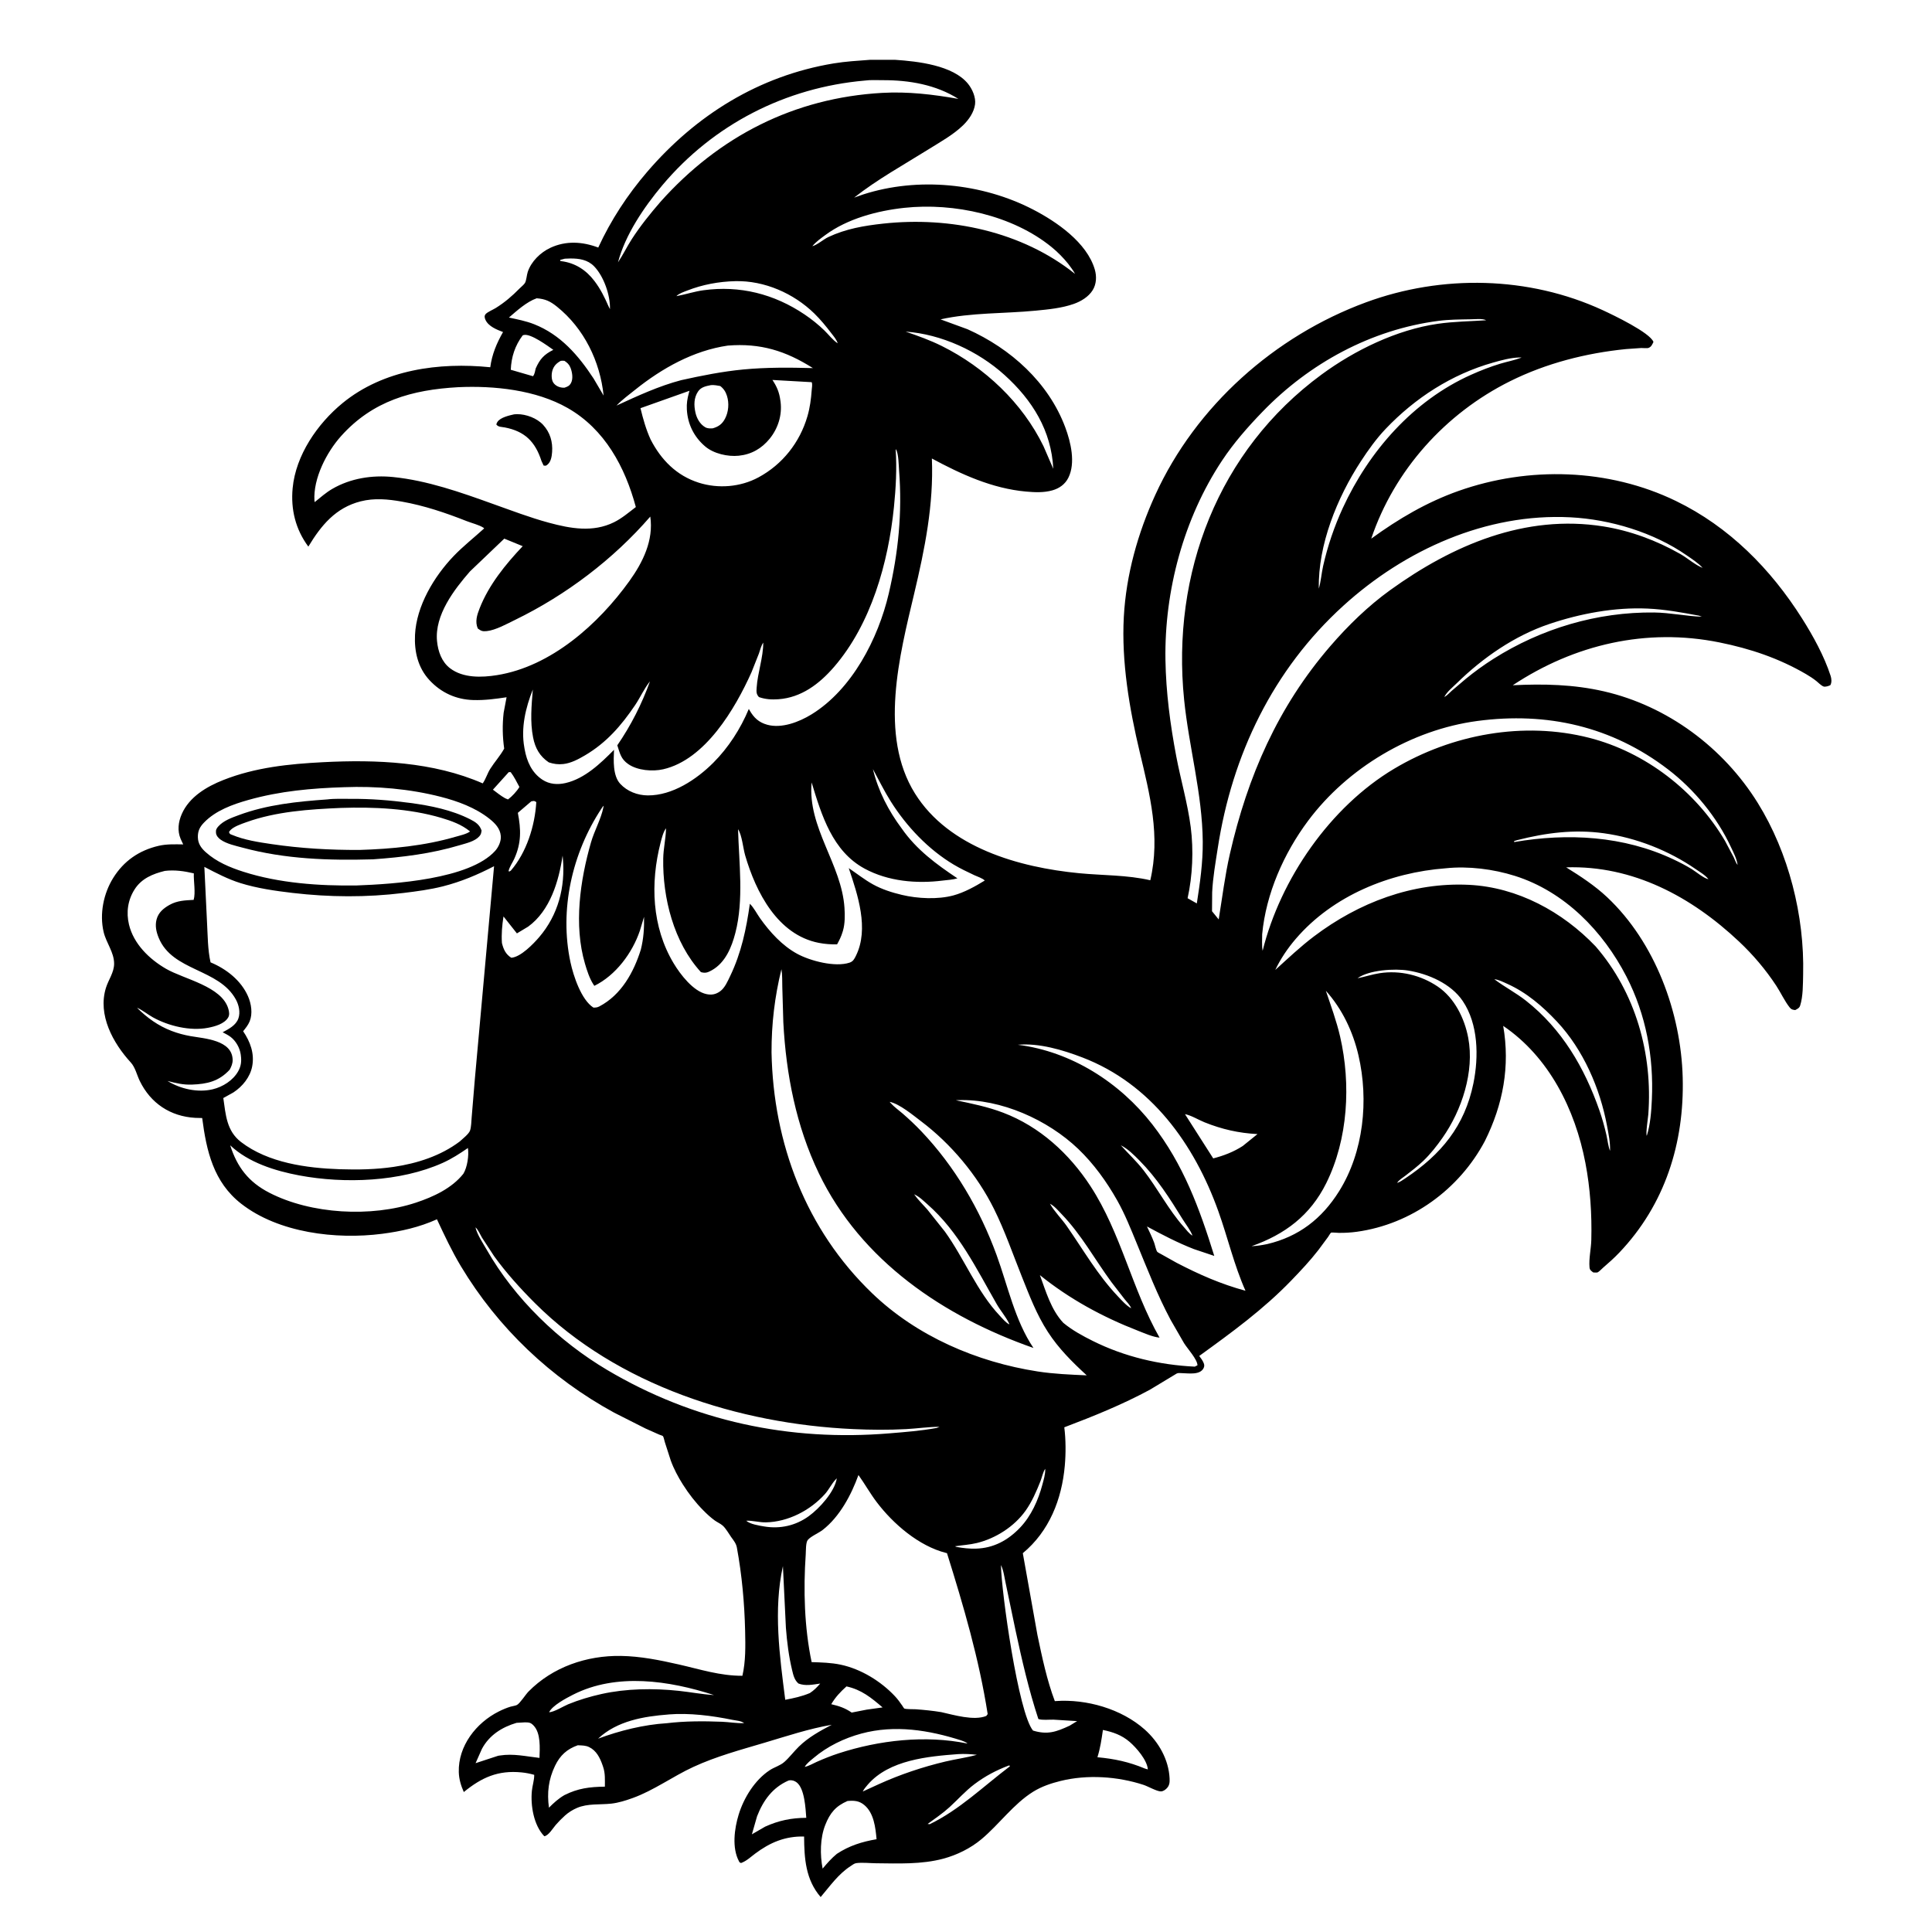 <svg version="1.1" xmlns="http://www.w3.org/2000/svg" style="display: block;" viewBox="0 0 2048 2048" width="1024" height="1024">
<path transform="translate(0,0)" fill="rgb(255,255,255)" d="M 0 0 L 0 2048 L 2048 2048 L 2048 0 L 0 0 z"/>
<path transform="translate(0,0)" fill="rgb(0,0,0)" d="M 1574.02 1209.56 C 1546.78 1260.93 1495.96 1297.76 1438.3 1305.72 C 1431.81 1306.62 1425.48 1306.97 1418.95 1306.88 C 1417.5 1306.86 1411.61 1306.27 1410.94 1306.69 C 1410.29 1307.09 1408.4 1310.38 1407.84 1311.17 L 1397.53 1325.11 C 1388.76 1336.43 1378.89 1346.92 1368.95 1357.23 C 1339.13 1388.14 1305.84 1412.32 1271.24 1437.37 C 1273.04 1439.76 1274.88 1442.17 1275.99 1444.98 C 1276.71 1446.78 1276.78 1448.26 1275.96 1450.04 C 1272.35 1457.85 1260.06 1455.75 1252.86 1455.59 C 1251.21 1455.56 1248.84 1455.17 1247.33 1456.02 L 1218.92 1473.17 C 1189.51 1489.02 1159.36 1501.19 1128.2 1513 C 1129.84 1526.04 1129.9 1540.7 1128.72 1553.81 C 1125.55 1589.39 1112.26 1623.23 1084.22 1646.44 L 1099.74 1733.27 C 1104.67 1756.72 1109.69 1780.85 1118.17 1803.29 L 1119.24 1803.19 C 1151.77 1800.9 1188.81 1811.49 1213.39 1833.32 C 1228.21 1846.48 1238.88 1865.19 1239.82 1885.26 C 1240.01 1889.33 1239.73 1892.69 1236.84 1895.66 C 1235.2 1897.34 1233 1898.93 1230.5 1898.96 C 1226.44 1899.01 1216.68 1893.51 1212.33 1892.08 C 1184.68 1883 1152.56 1880.91 1124.3 1887.87 C 1114.26 1890.34 1104.12 1893.76 1095.29 1899.24 C 1074.31 1912.28 1059.3 1933.76 1040.48 1949.54 C 1028.95 1959.22 1014.44 1966.38 999.931 1970.28 C 976.892 1976.46 952.142 1975.36 928.504 1975.13 C 921.95 1975.07 913.987 1974.13 907.565 1975.01 C 905.551 1975.28 903.29 1977.11 901.573 1978.22 C 888.592 1986.64 879.799 1999.36 869.937 2010.95 C 853.953 1992.47 852.53 1969.97 852.381 1946.79 C 832.393 1946.3 816.275 1953.07 800.425 1964.97 C 795.613 1968.58 791.232 1972.85 785.5 1974.89 C 783.655 1973.89 784.162 1974.53 783.394 1973.11 C 775.7 1958.89 778.47 1938.37 783.036 1923.5 C 788.492 1905.73 800.123 1886.89 815.921 1876.49 C 820.897 1873.21 826.99 1871.7 831.5 1867.69 C 836.941 1862.85 841.559 1856.63 846.809 1851.5 C 857.055 1841.49 869.149 1834.94 881.695 1828.33 C 857.539 1832.49 833.964 1840.37 810.5 1847.34 C 784.804 1854.98 759.456 1861.75 735 1873.01 C 713.147 1883.07 693.321 1897.8 670.659 1905.99 C 663.472 1908.58 655.614 1911.08 648 1911.92 C 636.026 1913.23 622.826 1911.61 611.543 1916.52 C 606.997 1918.49 602.648 1921.18 598.97 1924.5 C 595.544 1927.59 592.212 1930.91 589.19 1934.4 C 586.149 1937.92 581.47 1945.87 576.977 1946.5 C 565.721 1934.86 562.319 1913.94 563.8 1898.47 C 564.34 1892.83 566.399 1886.98 566.291 1881.39 C 561.873 1880.15 557.548 1879.29 552.974 1878.83 C 527.97 1876.34 510.632 1884.13 491.649 1899.64 C 488.615 1892.8 486.555 1886.02 486.341 1878.5 C 485.554 1850.8 504.763 1826.28 528.625 1814.29 C 532.656 1812.27 536.848 1810.45 541.175 1809.15 C 543.126 1808.57 546.25 1808.21 547.98 1807.33 C 551.144 1805.71 557.234 1796.17 560.18 1793.17 C 585.88 1767.05 621.856 1754.78 658.197 1755.35 C 678.868 1755.67 699.379 1759.81 719.469 1764.38 C 742.475 1769.6 763.114 1776.47 786.97 1776.4 C 790.525 1761.17 790.218 1744.56 789.867 1729 C 789.202 1699.52 786.47 1669.52 781.124 1640.5 C 780.308 1636.07 777.742 1633.08 775.15 1629.46 C 772.469 1625.71 769.431 1620.07 765.942 1617.07 C 763.474 1614.96 760.408 1613.72 757.77 1611.83 C 753.296 1608.62 749.32 1604.89 745.453 1600.98 C 737.293 1592.74 730.133 1583.49 723.927 1573.7 C 718.852 1565.7 714.254 1557.09 711.02 1548.17 L 704.705 1528.56 C 704.279 1527.21 703.489 1523.21 702.771 1522.4 C 702.285 1521.85 699.688 1521.12 698.84 1520.76 L 684.216 1514.26 L 650.994 1497.46 C 583.927 1460.92 527.865 1407.71 488.544 1342.22 C 478.999 1326.32 471.02 1309.29 463.18 1292.5 C 444.458 1300.92 425.257 1305.27 404.962 1307.89 C 356.273 1314.16 295.312 1306.95 255.65 1275.98 C 226.345 1253.1 218.848 1220.14 214.328 1185.16 L 207 1184.97 C 180.689 1183.48 159.68 1169.6 148.147 1145.82 C 145.047 1139.43 143.397 1131.46 138.633 1126.26 C 119.843 1105.76 103.36 1075.94 112.3 1047.14 C 114.975 1038.52 120.964 1030.87 120.971 1021.53 C 120.981 1009.48 112.596 999.491 109.867 988 C 105.335 968.916 109.723 947.172 119.993 930.664 C 131.207 912.64 147.414 901.477 167.991 896.647 C 176.656 894.614 185.359 895.004 194.2 895.103 L 191.461 889.198 C 187.832 880.571 189.002 871.261 192.72 862.824 C 200.708 844.693 219.083 833.816 236.758 826.841 C 270.703 813.444 306.403 809.811 342.529 807.952 C 399.025 805.044 459.184 807.464 511.709 830.409 C 514.953 825.834 516.597 819.9 519.655 815.047 C 524.321 807.641 530.194 801.291 534.46 793.556 C 532.661 780.905 532.43 768.196 533.896 755.5 L 536.982 739.122 C 525.108 740.898 513.78 742.428 501.709 742.079 C 483.556 741.552 467.639 734.333 455.286 721.022 C 442.968 707.749 439.073 690.643 439.933 672.971 C 441.426 642.272 460.03 611.258 480.85 589.49 C 490.757 579.132 502.621 569.822 513.251 560.124 L 512.4 559.343 C 507.83 556.401 499.864 554.452 494.614 552.376 C 472.37 543.579 449.534 535.892 425.923 531.717 C 411.334 529.137 396.777 527.762 382.275 531.459 C 355.731 538.225 340.406 556.986 326.855 579.426 C 313.273 561.132 308.107 540.036 310.211 517.5 C 313.474 482.544 336.503 449.124 363.113 427.312 C 406.559 391.701 465.533 383.81 519.7 389.299 C 521.553 375.466 526.422 364.016 533.235 351.97 C 526.698 349.509 517.843 346.009 514.687 339.183 C 513.688 337.024 513.137 334.741 514.906 332.837 C 516.978 330.608 522.743 328.232 525.5 326.51 C 535.124 320.499 542.861 313.821 550.784 305.773 C 552.368 304.164 555.455 301.732 556.495 299.921 C 558.033 297.242 558.352 291.469 559.426 288.254 C 563.16 277.08 572.959 267.561 583.487 262.657 C 600.038 254.949 617.547 256.12 634.173 262.416 C 647.553 233.352 665.132 206.52 685.965 182.247 C 737.687 121.984 804.518 80.381 883.5 67.247 C 896.203 65.135 909.306 64.379 922.144 63.417 L 949.004 63.417 C 972.473 65.017 1010.25 69.077 1026.2 88.891 C 1030.73 94.515 1034.57 103.225 1033.6 110.562 C 1032.47 119.054 1027 126.862 1020.99 132.726 C 1010.6 142.851 996.874 150.402 984.617 158.068 C 958.043 174.689 930.058 190.075 905.411 209.491 L 915.136 206.073 C 973.218 187.392 1040.9 194.125 1095 222.062 C 1120.04 234.993 1152.16 257.067 1160.52 285.656 C 1162.64 292.935 1162.34 301.098 1158.23 307.683 C 1153.83 314.709 1145.88 319.474 1138.23 322.165 C 1125.44 326.665 1111.41 327.986 1098 329.297 C 1064.8 332.542 1029.57 331.252 997.009 338.541 L 1025.65 349.021 C 1071.28 369.438 1111.46 405.372 1129.24 453.043 C 1135.07 468.66 1140.34 490.66 1132.54 506.36 C 1129.06 513.36 1123 517.651 1115.63 519.772 C 1106.54 522.383 1096.79 521.908 1087.5 521.068 C 1051.87 517.848 1018.92 502.789 987.827 486.034 C 989.835 535.013 980.323 581.899 969.069 629.266 C 953.523 694.698 931.493 779.63 969.931 841.163 C 1005.81 898.596 1080.38 919.489 1143.87 925.637 C 1168.69 928.04 1195.1 927.449 1219.35 933.116 C 1230.26 886.306 1218.93 842.403 1208.1 796.99 C 1197.14 751.007 1188.71 701.369 1191.29 653.976 C 1193.73 609.247 1206.1 565.228 1224.67 524.578 C 1267.73 430.316 1351.24 356.125 1447.97 320.5 C 1528.57 290.814 1620.49 292.61 1698.8 328.729 C 1710.06 333.921 1749.08 352.586 1752.74 362.5 C 1751.34 365.209 1750.61 367.565 1747.5 368.801 C 1746.08 369.365 1741.53 368.863 1739.85 368.907 L 1723.69 370.032 C 1681.29 374.276 1638.98 385.064 1600.72 404.117 C 1532.17 438.255 1478.1 498.327 1453.56 571.003 C 1482.41 550.037 1512.35 532.363 1546.11 520.413 C 1620.5 494.086 1705.2 496.482 1776.5 531.027 C 1832.95 558.376 1877.11 603.119 1910.33 655.707 C 1922 674.185 1933.69 695.402 1940.5 716.324 C 1941.52 719.467 1941.88 723.287 1940.28 726.28 C 1938.66 727.161 1934.9 728.406 1933 727.692 C 1930.45 726.736 1927.65 723.725 1925.49 722.002 C 1922 719.233 1918.35 716.838 1914.51 714.598 C 1885.63 697.759 1855.43 687.623 1822.74 681.007 C 1745.29 665.33 1668.93 683.119 1603.58 726.392 C 1636.31 724.804 1667.99 725.461 1700.1 732.823 C 1767.64 748.312 1827 792.625 1863.37 851.257 C 1896.1 904.017 1912.93 970.852 1911.4 1032.88 C 1911.15 1043.19 1911.38 1056.17 1908.22 1066 C 1907.37 1068.65 1905.27 1069.48 1903 1070.73 C 1900.31 1070.36 1898.93 1070.21 1897.16 1067.99 C 1891.82 1061.28 1887.73 1052.27 1882.96 1045 C 1871.7 1027.84 1858.43 1012.19 1843.5 998.13 C 1793.01 950.567 1731.08 917.199 1660.2 919.424 C 1675.36 928.823 1690.73 938.897 1703.74 951.159 C 1754.53 998.995 1781.9 1073.36 1783.73 1142.24 C 1785.57 1211.62 1764.96 1277.03 1716.41 1327.94 C 1711.03 1333.58 1705.27 1338.72 1699.36 1343.8 C 1697.81 1345.13 1695.25 1347.95 1693.5 1348.79 C 1692.8 1349.12 1689.93 1348.86 1689 1348.88 C 1686.86 1347.31 1685.21 1346.36 1684.96 1343.5 C 1684.12 1334.12 1686.61 1323.91 1686.85 1314.39 C 1687.53 1287.13 1685.74 1259.55 1680.59 1232.74 C 1669.73 1176.06 1642.13 1120.51 1593.45 1087.47 C 1600.89 1130.32 1593.31 1170.84 1574.02 1209.56 z M 860 262 L 861.106 260.994 C 866.288 259.638 872.805 253.763 878.022 251.307 C 896.688 242.519 915.885 239.253 936.207 237.041 C 1007.12 229.323 1083.2 245.258 1139.62 290.375 C 1137.68 286.608 1134.9 283.197 1132.42 279.769 C 1127.31 273.363 1121.13 267.123 1114.78 261.947 C 1073.32 228.106 1011.16 214.649 958.615 220.312 C 929.978 223.398 898.401 231.781 874.951 249.103 C 870.101 252.687 864.915 256.298 861.106 260.994 L 860 262 L 859.005 262.789 L 860 262 z M 715.005 314.829 L 717.027 313.909 L 718.009 313.728 C 727.308 311.958 736.212 308.974 745.632 307.681 C 784.207 302.386 820.634 311.616 852.803 333.28 C 860.335 338.352 867.389 344.01 873.909 350.334 C 878.225 354.52 882.997 360.735 887.975 363.915 L 888.924 365.06 L 889.75 365.995 L 888.924 365.06 L 887.975 363.915 C 886.882 360.09 883.753 356.515 881.355 353.369 C 875.707 345.961 869.778 338.712 863.096 332.206 C 841.228 310.911 810.25 297.317 779.5 298.037 C 762.078 298.444 744.753 301.637 728.5 308.004 C 724.852 309.433 719.728 311.067 717.027 313.909 L 715.005 314.829 z M 1398.01 623.995 C 1400.24 616.195 1400.79 607.97 1402.56 600.05 C 1407.27 578.993 1414.41 558.068 1423.43 538.477 C 1451.19 478.206 1497.97 424.809 1559.33 397.31 C 1569.42 392.785 1579.85 388.698 1590.44 385.502 C 1597.65 383.327 1605.14 381.958 1612.19 379.313 L 1613 379 L 1613.99 378.25 L 1613 379 L 1610.56 378.967 C 1601.59 379.07 1591.18 381.965 1582.56 384.402 C 1538.86 396.756 1500.04 421.866 1468.87 454.605 C 1458.96 465.021 1450.34 477.069 1442.5 489.099 C 1417.46 527.512 1397.06 577.487 1398.01 623.995 z M 1804.85 601.985 L 1806 603 L 1807.05 603.948 L 1808.75 604.995 L 1807.05 603.948 L 1806 603 L 1804.85 601.985 C 1800.16 596.778 1793.64 592.638 1787.91 588.654 C 1753.01 564.393 1706.96 550.539 1664.74 548.372 C 1575.57 543.796 1489.23 582.846 1423.99 642.116 C 1349.35 709.925 1306.05 800.165 1290.87 899.049 C 1288.52 914.402 1285.68 930.241 1284.95 945.781 L 1284.79 965.947 L 1291.87 974.637 C 1295.64 951.502 1298.47 928.224 1303.69 905.345 C 1322.53 822.852 1354.61 749.307 1410.19 684.916 C 1429.03 663.088 1450.19 642.473 1473.61 625.575 C 1539.71 577.881 1616.73 544.773 1699.78 558.046 C 1728.3 562.605 1756 572.937 1781.05 587.176 C 1788.75 591.549 1796.83 598.818 1804.85 601.985 z M 1530 739.961 L 1530.98 738.909 C 1533.79 737.49 1536.41 734.47 1538.78 732.378 L 1553.61 719.765 C 1562.98 712.08 1572.8 704.953 1583.04 698.463 C 1633.79 666.285 1693.24 648.55 1753.5 649.267 C 1770.48 649.469 1787.11 653.167 1803.99 653.747 L 1801 652.631 C 1782.77 649.238 1764.96 645.942 1746.36 645.121 C 1711.44 643.58 1675.21 650.365 1642.26 661.478 C 1605.44 673.899 1571.74 697.271 1544.18 724.293 C 1539.78 728.61 1533.74 733.36 1530.98 738.909 L 1530 739.961 L 1529.09 740.881 L 1530 739.961 z M 679.328 1006.56 C 682.267 994.691 682.929 984.097 682.727 971.85 L 678.266 986.669 C 670.274 1010.26 652.677 1033.91 630.027 1045.03 L 628.927 1043.38 C 624.856 1037.04 622.202 1028.72 620.088 1021.52 C 608.064 980.563 614.921 933.159 626.494 892.917 C 629.984 880.779 637.161 868.132 639.573 855.982 L 639.914 854.129 L 640.756 853.005 L 639.914 854.129 C 638.936 854.964 638.226 856.146 637.518 857.219 C 606.387 904.382 592.779 964.48 604.747 1020.14 C 607.856 1034.59 616.195 1059.84 629 1068.06 C 631.409 1068.12 633.085 1068.02 635.257 1066.88 C 658.638 1054.64 671.795 1030.63 679.328 1006.56 z M 955.953 878.371 C 971.62 900.812 992.483 916.111 1014.92 931.084 C 1010.09 932.554 1004.51 932.783 999.5 933.418 C 971.67 936.948 941.546 934.342 916.5 920.775 C 882.458 902.335 870.895 864.21 860.342 829.423 C 855.908 877.421 892.173 915.978 895.189 962.421 C 895.689 970.128 895.771 978.964 893.621 986.434 L 893.138 988 C 891.71 992.776 889.721 996.756 887.322 1001.08 C 880.666 1001.16 874.457 1000.75 867.911 999.465 C 824.315 990.935 801.303 945.824 789.912 906.766 C 787.691 899.154 786.582 885.338 782.359 879.003 C 783.362 914.921 788.582 953.753 779.529 988.863 C 775.605 1004.08 768.96 1020.41 754.596 1028.49 C 750.265 1030.93 747.747 1031.85 743.007 1030.5 C 714.167 998.968 702.314 951.734 703.045 909.987 C 703.228 899.576 705.68 889.395 705.98 879.011 L 705.998 878.05 L 706.752 877.005 L 705.998 878.05 C 703.093 881.77 701.394 888.737 700.216 893.333 C 689.253 936.122 690.898 982.485 714.088 1021.13 C 721.163 1032.92 734.855 1050.88 749 1053.82 C 754.436 1054.94 758.808 1054.08 763.319 1050.85 C 768.394 1047.21 771.367 1040.13 774.016 1034.63 C 785.79 1010.18 791.106 984.789 794.877 958.034 C 799.151 962.218 802.279 968.587 805.775 973.498 C 816.156 988.078 829.136 1002.41 845.028 1011.06 C 858.914 1018.62 885.233 1025.54 900.573 1020.44 C 904.344 1019.19 905.647 1016.53 907.311 1013.18 C 921.482 984.588 909.213 948.398 899.709 920.254 C 908.199 925.958 916.406 932.514 925.362 937.465 C 934.915 942.746 945.521 946.121 956.105 948.636 C 972.783 952.599 994.158 953.653 1010.66 949.177 C 1022.19 946.048 1033.75 939.628 1043.88 933.405 C 1041.59 930.959 1036.06 929.246 1032.96 927.791 C 1025.49 924.286 1018 920.723 1010.91 916.485 C 983.965 900.369 960.979 876.072 944.272 849.591 C 937.311 838.559 931.55 826.709 925.313 815.255 C 930.951 838.473 941.728 859.301 955.953 878.371 z M 1841.94 916.906 L 1842.88 918.995 L 1841.94 916.906 C 1841.08 910.311 1837.64 903.923 1834.86 897.939 C 1820.1 866.175 1795.96 836.822 1768.17 815.558 C 1708.59 769.973 1639.91 754.428 1566 764.269 C 1496.28 773.552 1428.54 813.894 1386.6 870.119 C 1360.94 904.516 1341.99 947.307 1337.96 990.293 C 1337.98 995.95 1337.47 1002.33 1338.44 1007.87 C 1357.24 931.943 1409.99 855.358 1477.81 814.929 C 1539.24 778.31 1615.02 764.342 1684.69 782.125 C 1744.19 797.314 1797.53 838.502 1828.57 891.348 L 1837.79 908.711 C 1839.03 911.266 1840.12 914.833 1841.94 916.906 z M 1811 932 L 1812.06 932.939 L 1813.92 934.069 L 1815 935 L 1816.08 935.92 L 1816.99 936.764 L 1816.08 935.92 L 1815 935 L 1813.92 934.069 L 1812.06 932.939 L 1811 932 C 1807.67 927.637 1802.3 924.627 1797.82 921.52 C 1769.22 901.671 1734.53 888.014 1700.02 883.275 C 1668.58 878.958 1638.98 882.781 1608.51 890.505 L 1605.13 891.5 L 1605.01 892.63 C 1661.92 882.79 1721.22 886.051 1773.91 910.959 C 1780.63 914.132 1787.15 917.496 1793.48 921.39 C 1797.94 924.134 1806.08 931.103 1811 932 z M 1437.01 1037.91 L 1439 1037 C 1446.91 1035.43 1454.56 1032.85 1462.55 1031.62 C 1483.93 1028.33 1506.18 1033.69 1524.04 1045.78 C 1541.85 1057.83 1552.48 1079.47 1556.38 1100.13 C 1563.14 1135.88 1549.58 1176.91 1529.22 1205.97 C 1523.15 1214.64 1516.38 1223.28 1508.72 1230.61 C 1502.82 1236.25 1496.36 1241.21 1489.9 1246.19 C 1487.2 1248.27 1482.6 1251.03 1481 1253.94 L 1479.1 1255.09 L 1478.01 1255.99 L 1479.1 1255.09 L 1481 1253.94 C 1484.13 1252.96 1486.88 1250.94 1489.6 1249.13 C 1527.56 1223.88 1552.67 1193.69 1561.89 1148.3 C 1567.59 1120.23 1567.15 1085.52 1550.47 1060.98 C 1537.97 1042.61 1514.02 1032.3 1492.75 1028.83 C 1478.5 1026.51 1451.01 1028.17 1439 1037 L 1437.01 1037.91 z M 1584.09 1038.01 L 1584.97 1038.71 C 1595.49 1046.5 1607.13 1052.58 1617.56 1060.77 C 1655.57 1090.62 1679.62 1131.74 1695.36 1176.81 C 1698.41 1185.54 1700.92 1194.48 1702.95 1203.5 C 1704.15 1208.8 1704.71 1214.99 1706.72 1219.99 C 1707.04 1210.99 1705.15 1202.2 1703.51 1193.38 C 1696.11 1153.65 1678.32 1112.67 1650.48 1082.97 C 1635.29 1066.76 1618.12 1051.99 1597.67 1042.86 C 1593.57 1041.03 1588.54 1038.45 1584.09 1038.01 L 1582.01 1037.02 L 1584.09 1038.01 z M 941.12 1166.9 L 943.046 1168 L 944.229 1169.36 C 947.818 1173.41 952.571 1176.69 956.661 1180.25 C 963.564 1186.24 970.351 1192.6 976.651 1199.23 C 1012.12 1236.53 1038.79 1282.08 1056.41 1330.34 C 1068.39 1363.16 1075.81 1399.72 1095.5 1428.9 C 1000.64 1395.7 912.709 1336.65 868.002 1243.74 C 843.925 1193.7 833.256 1138.88 830.357 1083.71 L 829.278 1046.47 C 829.124 1040.2 829.399 1033.58 828.346 1027.4 C 821.172 1056.77 817.786 1085.32 817.857 1115.54 C 819.7 1212.12 854.296 1303.43 924.508 1370.92 C 971.919 1416.49 1035.41 1443.78 1099.92 1453.8 C 1117.13 1456.47 1134.6 1457.16 1151.97 1457.93 C 1136.64 1443.84 1122.21 1429.54 1110.83 1411.96 C 1098.71 1393.25 1091.31 1373.53 1083.11 1353.04 C 1073.52 1329.06 1065.16 1304.62 1053.64 1281.44 C 1035.87 1245.67 1008.23 1212.63 976.368 1188.58 C 967.908 1182.2 953.494 1170.08 943.046 1168 L 941.12 1166.9 L 940.035 1166.01 L 941.12 1166.9 z M 1256.13 1181.05 L 1286.07 1227.95 C 1297.1 1225.13 1307.78 1221.01 1317.36 1214.8 L 1332.99 1202.18 C 1313.15 1201.16 1295.23 1197.08 1276.79 1189.66 C 1270.49 1187.12 1262.62 1182.25 1256.13 1181.05 L 1255.15 1180.16 L 1256.13 1181.05 z M 1186.95 1213.05 L 1188.1 1214.05 C 1196.15 1223.03 1204.81 1231.02 1212.26 1240.62 C 1227.24 1259.93 1238.5 1282.09 1254.69 1300.43 C 1257.34 1303.43 1260.58 1307.91 1264.1 1309.84 L 1264.99 1310.8 L 1264.1 1309.84 C 1261.93 1304 1256.93 1297.74 1253.61 1292.37 C 1239.94 1270.25 1226.45 1248.99 1208.06 1230.4 C 1202.17 1224.44 1195.63 1217.81 1188.1 1214.05 L 1186.95 1213.05 L 1186.01 1212.18 L 1186.95 1213.05 z M 967.949 1265.06 L 969.015 1266 C 973.022 1271.74 978.272 1276.74 982.893 1282 L 1001.6 1305.5 C 1022.27 1334.21 1035.52 1369 1059.88 1394.81 C 1062.59 1397.68 1066.34 1402.25 1069.96 1403.92 L 1070.85 1404.88 L 1069.96 1403.92 L 1069.6 1402.74 C 1066.15 1395.77 1060.43 1389.15 1056.49 1382.29 C 1035.06 1344.89 1016.18 1305.67 983.254 1276.73 C 978.842 1272.85 974.445 1268.38 969.015 1266 L 967.949 1265.06 L 967.005 1264.24 L 967.949 1265.06 z M 1111 1274 L 1112 1275 L 1113 1276.01 C 1117.66 1284.32 1125.3 1291.78 1130.81 1299.69 C 1148.55 1325.15 1163.24 1351.13 1184.73 1373.88 C 1188.71 1378.09 1193.97 1384.09 1199.11 1386.83 L 1199.99 1387.77 L 1199.11 1386.83 C 1197.9 1383.44 1194.37 1379.99 1192.11 1377.16 L 1178.24 1359.21 C 1160.52 1335.08 1146.39 1308.82 1125.39 1287.06 C 1121.7 1283.23 1117.73 1278.43 1113 1276.01 L 1112 1275 L 1111 1274 L 1110.01 1273.04 L 1111 1274 z M 502.957 1299.04 L 504 1301.08 C 506.065 1309.24 511.765 1317.43 515.933 1324.74 C 545.564 1376.69 592.374 1421.82 643.6 1452.2 C 735.283 1506.56 837.038 1528.2 943 1519.39 C 959.804 1517.99 976.393 1516.75 993 1513.66 L 995.916 1512.47 C 984.122 1512.5 972.292 1514.29 960.5 1514.92 C 941.925 1515.91 923.087 1515.75 904.5 1514.9 C 783.443 1509.4 654.436 1468.55 567.147 1381.44 C 551.659 1365.99 536.66 1349.38 523.811 1331.64 L 510.969 1312 C 509.157 1309 506.694 1303.02 504 1301.08 L 502.957 1299.04 L 502.209 1298.01 L 502.957 1299.04 z M 1014 1639.81 C 1020.55 1641.06 1027.81 1641.82 1034.47 1641.63 C 1053.34 1641.11 1068.63 1632.7 1081.41 1619.25 C 1093.1 1606.94 1100.55 1590.26 1104.88 1574.06 C 1106.39 1568.42 1108.15 1562.9 1108 1557.01 L 1108.75 1556.01 L 1108 1557.01 C 1105.73 1559.98 1104.45 1566.29 1102.98 1570 C 1098.66 1580.88 1093.98 1591.8 1087.16 1601.39 C 1075.2 1618.2 1055.45 1630.82 1035.5 1635.66 C 1027.87 1637.51 1020.04 1637.89 1012.32 1639.13 L 1014 1639.81 z M 791 1612 C 794.949 1615.68 804.746 1617.21 810.008 1618.1 C 826.95 1620.95 843.487 1617.26 857.405 1607.15 C 868.755 1598.91 884.766 1581.26 887.047 1567.11 L 887.888 1566.03 L 887.047 1567.11 L 886.108 1568.04 C 881.642 1572.58 878.816 1578.89 874.504 1583.71 C 858.961 1601.12 835.383 1613.28 811.901 1613.76 C 804.953 1613.9 797.69 1611.74 791 1612 L 790.005 1611.25 L 791 1612 z M 1061.04 1659.03 C 1061.51 1687.97 1079.53 1816 1095.05 1834.48 C 1110.46 1839.2 1119.86 1835.8 1133.94 1829.24 L 1141.79 1824.45 L 1116.75 1822.9 C 1112.1 1822.77 1104.9 1823.68 1100.71 1822.23 C 1090.59 1791.5 1083.27 1759.75 1076.48 1728.12 L 1066.11 1678.51 C 1064.75 1672.38 1063.87 1664.56 1061.04 1659.03 L 1060.25 1658.01 L 1061.04 1659.03 z M 756.812 1796.82 L 757.995 1797.75 L 756.812 1796.82 C 709.445 1781.48 653.489 1772.98 607.299 1796.52 C 600.115 1800.18 585.717 1807.73 582.085 1815.01 L 581.067 1815.82 L 582.085 1815.01 C 587.256 1814.99 597.176 1808.69 602.324 1806.59 C 613.527 1802.01 625.632 1798.38 637.433 1795.76 C 663.908 1789.87 692.511 1789.5 719.425 1792.35 C 731.562 1793.64 743.71 1795.98 755.87 1796.77 L 756.812 1796.82 z M 852.084 1873.78 L 853.025 1872.98 C 857.331 1872.12 861.707 1869.44 865.738 1867.66 C 873.304 1864.31 880.978 1861.23 888.846 1858.66 C 931.927 1844.61 980.961 1839.08 1025.62 1848.24 C 1023.81 1846.55 1021.31 1845.87 1019.02 1844.93 C 984.618 1833.92 948.536 1828.1 913.06 1837.66 C 894.875 1842.56 877.024 1851.2 862.608 1863.39 C 859.192 1866.27 855.298 1869.08 853.025 1872.98 L 852.084 1873.78 z M 916.694 85.417 C 832.809 92.725 756.268 131.85 701.965 196.545 C 682.729 219.462 662.691 249.01 655.105 278.094 C 660.429 270.193 664.52 261.576 669.684 253.563 C 678.723 239.541 689.314 226.43 700.221 213.825 C 762.194 144.491 841.78 103.701 935.125 98.457 C 962.53 96.917 989.024 100.063 1015.93 104.824 C 992.179 89.798 963.773 84.897 935.927 84.996 C 929.675 85.018 922.88 84.57 916.694 85.417 z M 598.801 274.217 L 593.845 275.5 L 594 276.711 L 595.051 276.834 C 609.716 278.712 621.295 286.233 630.123 297.857 C 636.46 306.201 640.808 314.936 644.975 324.5 L 646.583 327.711 C 647.067 313.057 640.014 292.793 629.728 282.253 C 622.931 275.289 613.894 273.937 604.536 274.003 L 598.801 274.217 z M 568.9 316.195 C 558.225 319.963 548.071 329.231 539.48 336.612 C 548.443 338.545 557.597 340.29 566.154 343.669 C 594.18 354.734 613.052 376.618 629.19 401.185 L 639.862 419.356 C 636.105 383.116 619.208 348.216 590.383 325.062 C 583.24 319.324 577.998 316.877 568.9 316.195 z M 1558.88 338.456 C 1547.62 338.666 1536.21 338.662 1525.02 340.104 C 1453.67 349.297 1388.01 385.017 1338.27 436.518 C 1322.65 452.682 1307.87 469.471 1295.43 488.234 C 1254.76 549.563 1234.22 626.233 1235.42 699.542 C 1235.98 733.811 1240.49 768.014 1246.86 801.651 C 1251.62 826.724 1258.96 851.563 1262.23 876.879 C 1265.35 901.047 1264.19 928.455 1258.9 952.153 L 1268.68 957.666 C 1272.08 935.871 1275.17 914.26 1274.97 892.131 C 1274.52 841.385 1260.32 792.021 1255.22 741.74 C 1241.62 607.885 1291.23 477.567 1401 396.969 C 1436.12 371.183 1480.5 349.579 1524 343.259 C 1540.79 340.819 1558.42 340.62 1575.39 339.5 C 1571.6 337.407 1563.41 338.457 1558.88 338.456 z M 959.99 351.524 C 972.957 355.979 986.017 360.647 998.306 366.764 C 1044 389.507 1083.8 427.03 1106.19 473.094 L 1116.52 496.964 C 1114.54 456.574 1094.37 424.148 1064.82 397.484 C 1036.76 372.159 997.993 354.244 959.99 351.524 z M 554.067 355.5 C 545.907 366.369 541.993 378.483 541.45 391.976 L 565 398.809 C 566.849 396.583 567.203 393.337 567.864 390.578 C 572.276 380.65 576.654 375.775 586.548 370.849 C 580.487 366.623 562.591 353.34 555.222 355.116 L 554.067 355.5 z M 771.501 366.334 C 735.163 371.632 701.875 390.289 673.459 413.031 C 666.702 418.439 659.521 423.696 653.514 429.936 C 675.734 419.731 698.376 409.201 722.11 402.983 C 743.662 398.183 765.714 393.792 787.717 391.68 C 812.408 389.31 836.951 389.551 861.717 390.2 C 832.735 371.848 806.066 363.582 771.501 366.334 z M 594.462 382.5 C 590.015 384.918 586.95 387.926 585.514 392.949 C 584.489 396.536 584.362 402.303 586.489 405.55 C 588.558 408.711 592.314 410.557 596 410.898 C 597.439 411.031 597.283 411.002 598.5 410.937 C 601.667 409.765 603.507 409.231 605.271 406.025 C 607.84 401.355 606.514 393.914 604.5 389.254 C 603.119 386.06 601.171 384.397 598.349 382.5 C 597.003 382.414 595.796 382.262 594.462 382.5 z M 818.808 402.77 C 823.546 409.813 826.108 416.02 827.222 424.5 L 827.459 426.219 C 829.172 440.125 824.71 454.172 815.947 464.972 C 807.404 475.501 796.513 481.739 783 483.099 C 771.497 484.256 756.561 480.935 747.5 473.222 C 735.617 463.108 728.917 449.558 728.091 434 C 727.761 427.782 728.556 422.629 730.207 416.655 L 730.611 415.141 L 730.871 414.237 L 678.936 432.683 C 681.643 443.974 684.848 455.324 689.693 465.912 C 700.785 487.467 717.185 504.194 740.729 511.676 C 761.377 518.237 784.82 516.35 803.938 506.069 C 829.471 492.34 847.885 468.956 855.923 441.229 C 858.576 432.079 859.772 422.974 860.44 413.499 C 860.617 410.978 861.432 407.389 860.407 405.124 L 818.808 402.77 z M 753.768 408.215 C 748.45 409.285 743.185 410.2 739.967 415 C 735.435 421.76 735.502 429.63 737.186 437.289 C 738.53 443.403 741.948 449.595 747.452 452.829 C 749.962 454.304 752.607 454.223 755.5 454.054 C 761.617 452.32 765.489 449.571 768.528 443.856 C 772.346 436.676 773.066 427.338 770.612 419.63 C 769.199 415.191 767.156 412.06 763.5 409.204 C 760.159 408.57 757.174 408.034 753.768 408.215 z M 485.693 410.434 C 436.876 413.153 395.087 424.817 361.505 462.333 C 346.212 479.419 331.893 507.155 333.319 530.792 L 333.596 532.25 C 339.551 527.43 345.553 522.131 352.18 518.276 C 371.659 506.947 394.537 503.431 416.727 505.677 C 452.779 509.325 488.318 521.849 522.257 534.081 C 541.932 541.055 561.619 548.644 581.78 554.09 C 604.854 560.322 628.467 564.621 650.798 553.638 C 659.148 549.532 666.65 543.117 674.015 537.482 C 662.59 495.028 641.101 454.96 601.774 432.521 C 568.082 413.297 523.889 408.687 485.693 410.434 z M 949.437 476.5 C 950.828 496.467 949.633 517.645 947.609 537.575 C 941.635 596.403 923.435 661.511 884.109 706.985 C 868.597 724.922 849.448 739.537 825.059 741.233 C 817.932 741.728 811.304 741.34 804.5 738.931 C 801.569 735.721 801.805 733.215 802.077 729 C 803.096 713.181 809.111 696.996 809.076 681.172 C 806.719 684.749 805.891 688.724 804.5 692.715 L 796.638 712.584 C 779.298 751.28 747.575 805.287 703.029 815.454 C 691.706 818.038 675.805 816.783 666 809.99 C 658.149 804.551 657.159 798.633 654.373 790.052 C 668.873 768.95 680.347 746.298 689.029 722.223 C 682.904 729.712 678.676 739.411 673.205 747.513 C 658.536 769.239 642.828 787.345 619.99 800.772 C 613.036 804.861 605.266 809.004 597.122 809.914 C 591.649 810.526 586.924 809.854 581.73 808.144 C 572.127 801.651 567.367 793.139 565.121 781.847 C 561.782 765.061 563.443 747.836 564.81 730.933 C 557.147 750.259 552.024 771.631 555.844 792.5 L 556.135 794.199 C 558.435 807.072 563.719 819.132 575 826.539 C 582.433 831.42 591.073 832.006 599.575 830.044 C 619.903 825.354 636.68 809.16 650.889 794.831 C 650.403 805.716 649.475 822.176 657.424 830.822 C 664.891 838.945 675.788 843.078 686.656 843.164 C 712.673 843.368 738.323 826.32 756.066 808.605 C 772.205 792.492 785.01 772.534 793.777 751.496 L 794.579 752.907 C 799.102 760.773 804.268 765.751 813.281 768.25 C 828.62 772.504 847.16 765.296 860.153 757.321 C 903.091 730.962 930.937 677.116 942.14 629.094 C 952.285 585.609 956.514 543.671 953.077 499.062 C 952.614 493.049 952.6 481.69 949.94 476.511 L 949.437 476.5 z M 689.328 547.604 C 650.073 592.946 599.96 630.842 546 657.12 C 537.588 661.216 525.411 668.011 516 668.999 C 511.393 669.482 510.006 668.831 506.5 666.26 C 503.331 659.04 505.689 651.826 508.42 644.863 C 518.21 619.908 535.885 598.242 554.096 578.975 L 534.571 570.973 L 498.191 605.724 C 481.29 625.118 460.665 652.028 463.252 679.5 C 464.278 690.39 468.182 701.634 477.122 708.424 C 490.898 718.886 510.499 718.274 526.714 715.7 C 584.179 706.58 634.407 661.543 667.194 615.919 C 681.501 596.01 692.98 572.714 689.328 547.604 z M 539.295 818.5 L 522.52 837.097 C 526.723 840.174 530.935 843.692 535.5 846.196 L 538.5 847.449 C 542.713 844.31 547.946 838.741 550.581 834.212 C 547.718 828.872 545.022 823.344 541.355 818.502 L 539.295 818.5 z M 364.84 834.458 C 330.225 835.552 296.822 838.538 263.335 847.969 C 246.633 852.673 228.529 859.167 216.21 872.003 C 211.72 876.68 209.614 880.99 209.74 887.469 C 209.873 894.248 213.18 898.932 218.091 903.347 C 229.499 913.606 243.554 919.463 258 924.095 C 295.865 936.236 338.613 939.216 378.223 938.616 C 416.978 937.177 497.72 932.131 524.877 901.968 C 528.485 897.961 531.311 891.773 530.879 886.27 C 530.248 878.239 524.761 872.628 518.739 867.854 C 504.008 856.177 485.112 849.234 467.084 844.623 C 434.235 836.221 398.71 833.153 364.84 834.458 z M 563.127 849.5 L 548.94 861.639 C 552.371 879.413 552.728 893.554 545.157 910.328 C 543.205 914.651 540.06 918.866 539.061 923.5 L 539.991 923.809 L 541.5 922.891 C 558.169 903.623 566.999 875.538 568.5 850.256 C 566.093 848.631 566.037 848.987 563.127 849.5 z M 596.376 907 C 592.397 934.077 583.163 965.277 559.917 982.237 L 547.947 989.438 L 533.726 971.473 C 532.239 980.96 531.444 989.977 532.053 999.575 C 533.651 1006.17 536.011 1011.55 542 1015.26 C 551.958 1014.53 565.3 1000.7 571.537 993.431 C 591.656 969.965 599.346 940.395 596.673 909.997 L 596.376 907 z M 216.627 918.92 L 219.462 978.036 C 220.216 991.726 220.162 1006.78 223.199 1020.14 C 239.782 1027.01 255.456 1039.19 262.866 1056 C 266.4 1064.02 268.028 1074.5 264.607 1082.78 C 262.997 1086.67 260.343 1089.89 257.745 1093.15 C 265.284 1104.3 269.932 1116.71 267.331 1130.36 C 265.15 1141.81 257.113 1151.63 247.52 1157.96 L 236.71 1163.97 C 239.296 1181.67 240.118 1198.78 255.5 1210.59 C 284.278 1232.7 325.074 1238.26 360.237 1239.43 C 379.28 1240.06 398.414 1239.72 417.291 1236.94 C 442.162 1233.29 467.138 1225.27 487.371 1210 C 490.306 1207.24 496.844 1202.22 498.202 1198.57 C 499.622 1194.75 499.601 1188.31 500 1184.27 L 503.402 1143.34 L 523.727 918.212 C 506.26 927.274 488.776 934.658 469.656 939.523 C 455.944 943.012 441.76 944.86 427.74 946.576 C 388.447 951.387 349.367 951.135 310.088 946.53 C 291.72 944.376 272.582 941.641 254.896 936.127 C 241.57 931.973 228.97 925.346 216.627 918.92 z M 1532.59 920.409 C 1473.3 924.867 1412.94 949.322 1373.55 995.244 C 1365.06 1005.13 1357.44 1016.39 1351.85 1028.17 C 1365.31 1016 1378.39 1003.54 1392.9 992.581 C 1440.26 956.784 1497.29 935.015 1557.19 937.964 C 1608.65 940.498 1656.35 966.475 1691.45 1003.23 C 1733.88 1052.23 1752.08 1117.17 1747.26 1181.42 C 1747 1184.96 1744.37 1201.59 1745.65 1204 C 1749.48 1192.05 1750.47 1177.98 1751.04 1165.5 C 1753.12 1120.42 1744.85 1075.52 1724.09 1035.21 C 1699.34 987.171 1658.57 945.12 1605.92 928.489 C 1583.13 921.291 1556.42 917.882 1532.59 920.409 z M 174.756 923.187 C 161.972 926.332 150.085 931.179 142.707 942.745 C 135.468 954.094 133.622 967.142 136.745 980.124 C 141.674 1000.61 158.259 1016.7 176 1026.96 C 195.185 1038.06 235.24 1045.48 242.083 1069.5 C 242.9 1072.37 243.496 1075.77 241.918 1078.5 C 237.909 1085.44 227.629 1088.15 220.314 1089.54 C 201.562 1093.11 178.611 1087.62 162.037 1078.4 C 156.494 1075.31 150.951 1070.71 145.212 1068.23 C 155.839 1078.87 167.775 1087.45 181.917 1092.84 C 188.372 1095.3 194.948 1097.08 201.746 1098.29 C 216.722 1100.95 246.152 1102.32 246.625 1123.5 C 246.708 1127.22 245.233 1130.76 243.458 1133.94 C 232.02 1146.28 219.689 1149.12 203.363 1149.72 C 194.211 1150.06 186.38 1148.18 177.556 1145.86 C 191.274 1154.34 209.533 1158.49 225.5 1154.68 C 236.159 1152.13 247.017 1145.32 252.487 1135.59 C 255.534 1130.17 256.133 1125.06 255.331 1119 L 255.164 1117.67 C 254.176 1110.72 250.004 1103.35 244.379 1099.12 C 241.821 1097.2 238.837 1095.73 236.007 1094.25 C 242.5 1090.75 250.116 1086.98 252.73 1079.5 C 254.965 1073.1 253.185 1065.28 250.024 1059.5 C 231.931 1026.44 182.79 1029.85 168.178 994 C 165.635 987.762 164.241 981.404 165.94 974.777 C 167.857 967.299 173.33 962.781 179.794 959.173 C 187.962 954.613 196.198 954.415 205.275 953.905 C 207.511 946.345 205.118 934.063 205.462 925.8 C 195.22 923.395 185.298 921.947 174.756 923.187 z M 1405.47 1050.26 C 1410.85 1066.32 1416.81 1082.4 1420.6 1098.93 C 1432.16 1149.27 1429.05 1207.42 1405.9 1254.15 C 1388.9 1288.47 1361.99 1308.56 1326.67 1321.03 C 1332.39 1320.78 1337.65 1319.92 1343.24 1318.79 C 1376.79 1310.9 1401.29 1291.88 1419.51 1262.75 C 1445.61 1221.03 1451.01 1166.13 1440.06 1118.86 C 1434.23 1093.7 1422.84 1069.56 1405.47 1050.26 z M 1078.96 1107.5 C 1135.57 1114.6 1186.98 1147.43 1221.63 1192.05 C 1254.48 1234.35 1271.48 1280.79 1287.18 1331.32 L 1265.62 1324.1 C 1248.64 1317.53 1231.8 1308.75 1215.81 1300.09 C 1218.48 1305.69 1221.2 1311.27 1223.38 1317.08 C 1224.37 1319.72 1225.22 1324.64 1226.66 1326.88 C 1227.09 1327.55 1230.4 1329.15 1231.18 1329.62 L 1247.43 1338.71 C 1271.34 1351.11 1294.18 1361.19 1320.26 1368.25 C 1308.12 1340.92 1301.54 1312.04 1291.51 1284.01 C 1265.95 1212.58 1220.1 1148.81 1147.28 1120.91 C 1126.54 1112.96 1101.4 1105.47 1078.96 1107.5 z M 1013.26 1166.31 C 1030.5 1169.94 1046.76 1173.18 1063.35 1179.48 C 1102.09 1194.17 1133.47 1222.93 1155.89 1257.28 C 1188.5 1307.24 1199.79 1366.37 1229.18 1417.96 C 1221.76 1417.2 1213.02 1413.23 1206.07 1410.53 C 1168.72 1396.02 1133.6 1376.91 1102.35 1351.7 C 1108.74 1369.11 1114.18 1388.37 1127.13 1402.25 C 1136.69 1410.16 1147.56 1416.06 1158.66 1421.58 C 1192.17 1438.25 1229.14 1446.9 1266.5 1448.7 L 1269.37 1447.26 C 1269.24 1440.97 1258.79 1429.65 1255.16 1423.86 L 1240.94 1399.17 C 1227 1373.14 1216.23 1345.27 1204.99 1318 C 1198.62 1302.54 1192.48 1287.02 1184.25 1272.42 C 1173.17 1252.76 1159.37 1233.6 1143.02 1217.96 C 1110.72 1187.04 1061.07 1164.73 1015.85 1166.18 L 1013.26 1166.31 z M 244.008 1214.06 C 251.427 1237.27 263.528 1253.01 285.401 1264.29 C 329.85 1287.23 393.525 1290.52 440.811 1274.87 C 459.209 1268.78 478.923 1259.73 491.213 1244.2 C 495.332 1237.39 497.236 1224.9 496.011 1216.94 C 487.274 1222.93 478.965 1228.35 469.275 1232.71 C 424.474 1252.87 365.164 1254.97 317.265 1246 C 291.616 1241.19 263.297 1232.37 244.008 1214.06 z M 500.933 1296.5 L 502.271 1296.5 L 500.933 1296.5 z M 909.988 1563.58 C 902.4 1584.63 890.159 1607.69 872.151 1621.74 C 867.756 1625.17 859.565 1628.5 856.298 1632.41 C 854.045 1635.1 854.372 1643.92 854.11 1647.74 C 851.544 1685.12 852.61 1725.14 860.369 1761.91 C 870.691 1762.26 880.959 1762.48 891.104 1764.62 C 912.572 1769.14 933.798 1782.18 948.696 1798.09 C 951.61 1801.2 954.065 1804.58 956.468 1808.09 C 956.68 1808.4 958.184 1810.92 958.454 1811.05 C 960.454 1812.02 967.998 1811.69 970.73 1811.89 C 979.788 1812.56 988.786 1813.45 997.749 1814.93 C 1011.14 1817.91 1032.41 1824.31 1045.5 1818.98 L 1046.98 1817 C 1037.91 1758.76 1021.44 1702.57 1003.84 1646.41 L 1002.82 1646.17 C 974.04 1638.87 946.859 1615.45 929.275 1592.23 C 922.323 1583.06 916.704 1572.92 909.988 1563.58 z M 829.924 1660.17 C 819.653 1706.53 826.477 1755.49 832.391 1801.85 C 841.554 1800.09 849.849 1798.35 858.497 1794.71 C 862.939 1791.78 866.017 1788.63 869.448 1784.65 C 861.714 1785.72 853.885 1787.5 846.389 1784.6 C 842.078 1780.88 840.934 1775.66 839.643 1770.28 C 836.146 1755.72 834.222 1740.43 833.09 1725.5 L 829.924 1660.17 z M 897.297 1787.66 C 890.82 1793.47 885.614 1799 881.145 1806.53 C 889.481 1808.47 895.681 1810.49 902.822 1815.4 L 918.741 1812.29 L 935.579 1809.93 C 923.442 1799.59 913.255 1791.15 897.297 1787.66 z M 708.607 1817.42 C 682.271 1819.45 654.086 1824.19 633.998 1843.06 C 656.797 1834.55 682.499 1828.17 706.866 1826.67 C 726.149 1824.36 745.956 1824.38 765.345 1825.14 C 773.148 1825.45 781.027 1826.91 788.8 1826.59 C 785.652 1824.1 780.28 1823.89 776.366 1823.09 C 754.802 1818.68 730.892 1815.62 708.823 1817.37 L 708.607 1817.42 z M 547.56 1826.28 C 532.09 1830.87 518.629 1839.32 510.846 1853.9 L 504.132 1869.04 L 528.054 1861.19 L 529.698 1860.93 C 544.412 1858.61 557.398 1861.85 571.877 1863.45 C 572.192 1853.08 573.45 1837.25 565.558 1829.07 C 562.522 1825.92 560.845 1825.85 556.5 1825.75 L 547.56 1826.28 z M 1169.14 1833.82 C 1167.68 1843.84 1166.36 1853.03 1163.32 1862.75 C 1181.32 1864.39 1196.77 1867.68 1213.5 1874.69 L 1216.75 1875.66 C 1216.13 1865.81 1204.5 1852.55 1197.41 1846.44 C 1189.01 1839.2 1179.77 1836.04 1169.14 1833.82 z M 612.523 1850.03 C 600.967 1854.12 593.697 1860.77 588.381 1871.79 C 581.402 1886.27 579.739 1900.34 581.913 1916.23 C 587.085 1911.04 591.877 1906.64 598.252 1902.91 C 612.733 1895.62 625.164 1894.14 641.199 1893.93 C 641.2 1886.82 641.684 1879.76 639.327 1872.97 L 638.712 1871.15 C 636.009 1863.37 632.237 1855.74 624.5 1851.99 C 620.771 1850.19 617.113 1850.27 613.076 1850.08 L 612.523 1850.03 z M 1015.82 1859.42 C 983.609 1861.85 942.627 1865.55 919.947 1891.7 C 917.963 1893.98 915.91 1896.41 914.522 1899.1 L 931.658 1891.25 C 954.202 1881.01 978.073 1873.04 1002.16 1867.3 C 1013.16 1864.68 1024.67 1863.2 1035.51 1860.15 C 1028.81 1859.39 1022.55 1859.05 1015.82 1859.42 z M 1069.38 1871.5 C 1055.94 1876.62 1044.46 1882.64 1032.94 1891.31 C 1023.26 1898.6 1015.4 1907.59 1006.5 1915.7 C 999.277 1922.29 991.216 1927.7 983.357 1933.45 L 985.5 1933.74 C 1017.04 1918.52 1042.71 1893.37 1070.5 1872.4 L 1070.22 1871.58 L 1069.38 1871.5 z M 835.712 1887.5 C 818.877 1894.94 809.073 1908.52 802.512 1925.36 L 797.037 1944.45 L 811.087 1936.32 C 825.493 1929.8 838.818 1927.07 854.687 1926.96 C 853.933 1917.29 853.017 1895.99 844.535 1889.43 C 842.314 1887.71 839.454 1886.77 836.654 1887.26 L 835.712 1887.5 z M 898.399 1909.12 C 885.894 1914.54 879.837 1921.8 874.834 1934.46 C 869.251 1948.58 869.202 1966.11 872.013 1980.81 C 876.76 1975.16 881.351 1969.89 887.056 1965.18 C 900.212 1956.52 913.759 1952.29 929.199 1949.65 C 928.051 1937.31 926.413 1921.88 916.17 1913.39 C 910.63 1908.79 905.274 1908.53 898.399 1909.12 z"/>
<path transform="translate(0,0)" fill="rgb(0,0,0)" d="M 574.018 488.757 C 567.397 468.17 556.285 457.156 535 453.085 C 531.642 452.442 528.261 452.793 526.13 450 C 526.493 448.751 526.491 448.469 527.288 447.255 C 530.448 442.443 539.728 440.412 545.046 439.201 L 548.139 439.034 C 557.687 438.964 569.204 443.277 575.722 450.351 C 583.144 458.407 586.052 468.424 585.25 479.222 C 584.907 483.851 584.075 489.543 580.223 492.631 C 578.39 494.1 578.416 493.669 576.262 493.5 L 574.018 488.757 z"/>
<path transform="translate(0,0)" fill="rgb(0,0,0)" d="M 395.249 910.931 C 348.666 912.245 302.453 910.773 257.156 898.549 C 249.742 896.548 240.285 894.574 233.912 890.088 C 231.575 888.443 229.271 885.936 228.963 882.966 C 228.624 879.702 229.461 878.16 231.619 875.819 C 237.175 869.792 245.576 866.857 253.086 864.065 C 283.037 852.93 315.244 849.644 346.904 847.422 C 354.687 846.416 363.389 846.881 371.253 846.819 C 392.698 846.65 413.523 848.293 434.758 851.137 C 456.526 854.051 478.844 858.512 498.573 868.574 C 504.171 871.429 508.48 874.275 510.5 880.472 C 509.983 883.303 510.015 884.342 508.132 886.488 C 503.338 891.951 494.181 893.893 487.383 895.929 C 457.036 905.017 426.711 908.682 395.249 910.931 z M 361.243 856.439 C 327.813 857.879 292.543 860.189 260.847 871.662 C 255.837 873.476 248.217 876.018 244.454 879.783 C 243.682 880.556 243.4 881.061 242.741 882 C 243.785 884.58 243.783 884.041 246.25 885.083 C 259.002 890.467 274.279 892.78 287.921 894.786 C 319.095 899.37 349.595 901.102 381.104 900.969 C 415.243 899.948 450.008 896.607 482.895 887.021 C 487.283 885.742 494.691 884.166 498.278 881.357 C 489.225 873.958 478.807 870.267 467.719 866.97 C 434.067 856.964 396.138 855.271 361.243 856.439 z"/>
</svg>